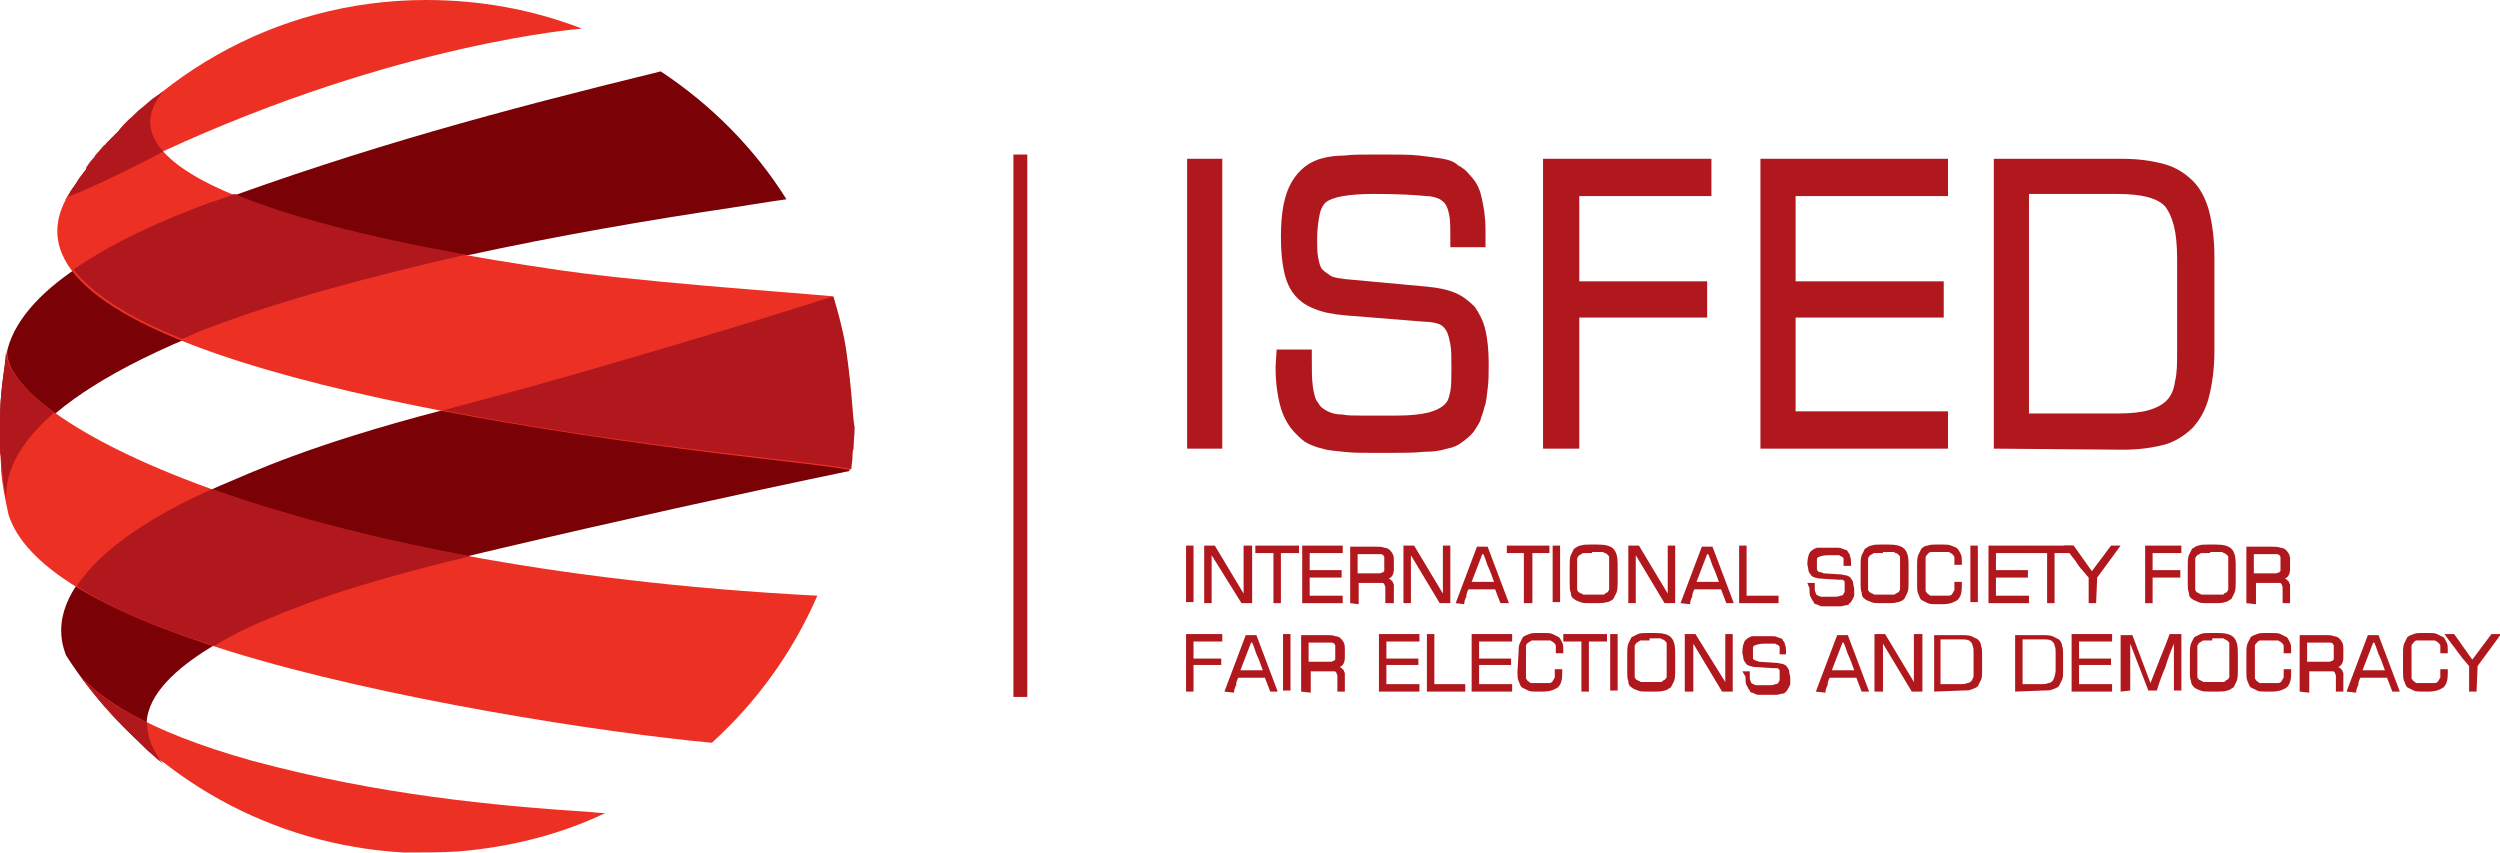 <svg xmlns="http://www.w3.org/2000/svg" viewBox="0 0 234.6 80"><style type="text/css">.color1{fill:#b0181e;}.color2{fill:#7a0206;}.color3{fill:#ed3024;}</style><g><path class="color1" d="M126.7,56.6v-5.3h2.4c0.3,0,0.6,0,0.8,0.1c0.2,0,0.4,0.1,0.5,0.2c0.1,0.1,0.2,0.2,0.3,0.4 c0.1,0.2,0.1,0.4,0.1,0.6v0.8c0,0.5-0.2,0.8-0.5,0.9c0.1,0,0.2,0.1,0.2,0.1c0.1,0.1,0.1,0.1,0.2,0.2c0,0.1,0.1,0.2,0.1,0.3 c0,0.1,0,0.2,0,0.4v1.3H130v-1.1c0-0.2,0-0.3,0-0.4c0-0.1-0.1-0.2-0.1-0.3c-0.1-0.1-0.1-0.1-0.2-0.1c-0.1,0-0.2,0-0.4,0h-1.8v2 M127.4,51.9v1.9h1.6c0.2,0,0.4,0,0.5,0c0.1,0,0.2-0.1,0.3-0.1c0.1-0.1,0.1-0.1,0.1-0.2c0-0.1,0-0.2,0-0.3v-0.6c0-0.1,0-0.2,0-0.3 c0-0.1-0.1-0.2-0.1-0.2c-0.1-0.1-0.2-0.1-0.3-0.1c-0.1,0-0.3,0-0.5,0H127.4z"></path><path class="color1" width="0.7" height="5.3" d="M111.3 51.2 L112 51.2 L112 56.5 L111.3 56.5 Z"></path><path class="color1" d="M122.2,56.6L122.2,51.2L126,51.2L126,51.9L122.9,51.9L122.9,53.5L125.9,53.5L125.9,54.2L122.9,54.2L 122.9,55.9L126,55.9L126,56.6"></path><path class="color1" d="M113,56.6L113,51.2L114,51.2L116.7,55.7L116.7,51.2L117.5,51.2L117.5,56.6L116.5,56.6L113.7,52.1L 113.7,56.6"></path><path class="color1" d="M117.8,51.9L117.8,51.2L121.9,51.2L121.9,51.9L120.2,51.9L120.2,56.6L119.5,56.6L119.5,51.9"></path><path class="color1" d="M131.7,56.6L131.7,51.2L132.7,51.2L135.4,55.7L135.4,51.2L136.1,51.2L136.1,56.6L135.1,56.6L 132.4,52.1L132.4,56.6"></path><path class="color1" d="M136.6,56.6l2-5.3h1l2,5.3h-0.8l-0.5-1.3h-2.5c-0.1,0.2-0.2,0.4-0.2,0.7c-0.1,0.2-0.2,0.4-0.2,0.7 M138.1,54.6 h2.1c-0.2-0.5-0.3-0.9-0.5-1.3c-0.2-0.4-0.3-0.9-0.5-1.3h-0.1L138.1,54.6z"></path><path class="color1" d="M141.4,51.9L141.4,51.2L145.4,51.2L145.4,51.9L143.8,51.9L143.8,56.6L143,56.6L143,51.9"></path><path class="color1" width="0.7" height="5.3" d="M145.7 51.2 L146.4 51.2 L146.4 56.5 L145.7 56.5 Z"></path><path class="color1" d="M147.3,53c0-0.3,0-0.6,0.1-0.9c0.1-0.2,0.2-0.4,0.3-0.6c0.2-0.1,0.4-0.3,0.6-0.3c0.3-0.1,0.6-0.1,0.9-0.1h0.7 c0.7,0,1.2,0.1,1.5,0.4v0c0.3,0.3,0.4,0.8,0.4,1.4v1.8c0,0.3,0,0.6-0.1,0.9c-0.1,0.2-0.2,0.4-0.3,0.6c-0.1,0.1-0.4,0.3-0.6,0.3 c-0.3,0.1-0.6,0.1-0.9,0.1h-0.7c-0.4,0-0.7,0-0.9-0.1c-0.3-0.1-0.5-0.2-0.6-0.3c-0.2-0.1-0.3-0.3-0.3-0.6c-0.1-0.2-0.1-0.5-0.1-0.9 M149.4,51.9c-0.2,0-0.3,0-0.5,0c-0.1,0-0.2,0-0.3,0c-0.1,0-0.1,0-0.2,0.1c-0.1,0-0.1,0.1-0.2,0.1c0,0-0.1,0.1-0.1,0.1 c0,0.1-0.1,0.1-0.1,0.2c0,0.1,0,0.2,0,0.3c0,0.1,0,0.3,0,0.4v1.5c0,0.2,0,0.3,0,0.4c0,0.1,0,0.2,0,0.3c0,0.1,0,0.1,0.1,0.2 c0,0.1,0.1,0.1,0.1,0.1c0.1,0,0.1,0.1,0.2,0.1c0.1,0,0.1,0.1,0.2,0.1c0.1,0,0.2,0,0.3,0c0.1,0,0.3,0,0.4,0h0.3c0.2,0,0.3,0,0.5,0 c0.1,0,0.2,0,0.3,0c0.1,0,0.2,0,0.2-0.1c0.1,0,0.1-0.1,0.2-0.1c0.1,0,0.1-0.1,0.1-0.1c0,0,0.1-0.1,0.1-0.2c0-0.1,0-0.2,0-0.3 c0-0.1,0-0.3,0-0.4v-1.5c0-0.2,0-0.3,0-0.5c0-0.1,0-0.2,0-0.3c0-0.1,0-0.1-0.1-0.2c0,0-0.1-0.1-0.1-0.1c0,0-0.1-0.1-0.2-0.1 c-0.1,0-0.1-0.1-0.2-0.1c-0.1,0-0.2,0-0.3,0c-0.1,0-0.3,0-0.5,0H149.4z"></path><path class="color1" d="M152.8,56.6L152.8,51.2L153.8,51.2L156.5,55.7L156.5,51.2L157.2,51.2L157.2,56.6L156.2,56.6L 153.5,52.1L153.5,56.6"></path><path class="color1" d="M157.7,56.6l2-5.3h1l2,5.3H162l-0.5-1.3h-2.5c-0.1,0.2-0.2,0.4-0.2,0.7c-0.1,0.2-0.2,0.4-0.2,0.7 M159.2,54.6 h2.1c-0.2-0.5-0.3-0.9-0.5-1.3c-0.2-0.4-0.3-0.9-0.5-1.3h-0.1L159.2,54.6z"></path><path class="color1" d="M163.2,56.6L163.2,51.2L163.9,51.2L163.9,55.9L166.9,55.9L166.9,56.6"></path><path class="color1" d="M169.6,54.7h0.7v0.2c0,0.2,0,0.4,0,0.5c0,0.1,0.1,0.2,0.1,0.3c0,0.1,0.1,0.1,0.2,0.2c0.1,0,0.2,0.1,0.3,0.1 c0.1,0,0.2,0,0.4,0c0.2,0,0.4,0,0.7,0c0.3,0,0.5,0,0.7-0.1c0.2,0,0.3-0.1,0.3-0.2c0,0,0.1-0.1,0.1-0.2c0-0.1,0-0.2,0-0.4 c0-0.2,0-0.3,0-0.4c0-0.1,0-0.2-0.1-0.2c0-0.1-0.1-0.1-0.2-0.1c-0.1,0-0.2,0-0.3,0l-1.6-0.1c-0.3,0-0.5-0.1-0.6-0.1 c-0.2-0.1-0.3-0.1-0.4-0.3c-0.1-0.1-0.2-0.3-0.2-0.4c0-0.2-0.1-0.4-0.1-0.6c0-0.4,0.1-0.8,0.2-1c0.1-0.2,0.4-0.4,0.7-0.5 c0.1,0,0.2,0,0.4,0c0.2,0,0.4,0,0.6,0h0.2c0.3,0,0.5,0,0.7,0c0.2,0,0.3,0,0.5,0.1c0.1,0,0.2,0.1,0.3,0.1c0.1,0,0.2,0.1,0.2,0.2 c0.1,0.1,0.2,0.2,0.2,0.4c0.1,0.2,0.1,0.4,0.1,0.6v0.2c0,0.1,0,0.1,0,0.1H173v-0.2c0-0.2,0-0.3,0-0.4c0-0.1,0-0.2-0.1-0.2 c0,0-0.1-0.1-0.1-0.1c-0.1,0-0.1,0-0.2-0.1c-0.2,0-0.5,0-1,0c-0.5,0-0.8,0.1-1,0.2c-0.1,0.1-0.1,0.1-0.1,0.3c0,0.1,0,0.3,0,0.4 c0,0.1,0,0.3,0,0.4c0,0.1,0.1,0.2,0.1,0.2v0c0,0,0.1,0.1,0.2,0.1c0.1,0,0.2,0,0.3,0.1l1.6,0.1c0.2,0,0.4,0.1,0.6,0.1 c0.2,0.1,0.3,0.1,0.4,0.3c0.1,0.1,0.2,0.3,0.2,0.4c0,0.2,0.1,0.4,0.1,0.6c0,0.2,0,0.3,0,0.5c0,0.1,0,0.2-0.1,0.3 c0,0.1-0.1,0.2-0.1,0.2c0,0.1-0.1,0.1-0.1,0.2c-0.1,0.1-0.2,0.1-0.2,0.2c-0.1,0.1-0.2,0.1-0.3,0.1c-0.1,0-0.3,0.1-0.5,0.1 c-0.2,0-0.4,0-0.7,0h-0.3c-0.2,0-0.5,0-0.6,0c-0.2,0-0.3,0-0.4-0.1c-0.1,0-0.2-0.1-0.3-0.1c-0.1,0-0.2-0.1-0.2-0.2h0 c-0.1-0.1-0.2-0.3-0.3-0.5c-0.1-0.2-0.1-0.4-0.1-0.8"></path><path class="color1" d="M174.6,53c0-0.3,0-0.6,0.1-0.9c0.1-0.2,0.2-0.4,0.3-0.6c0.2-0.1,0.4-0.3,0.6-0.3c0.2-0.1,0.6-0.1,0.9-0.1h0.7 c0.7,0,1.2,0.1,1.5,0.4v0c0.3,0.3,0.4,0.8,0.4,1.4v1.8c0,0.3,0,0.6-0.1,0.9c-0.1,0.2-0.2,0.4-0.3,0.6c-0.1,0.1-0.4,0.3-0.6,0.3 c-0.3,0.1-0.6,0.1-0.9,0.1h-0.7c-0.4,0-0.7,0-0.9-0.1c-0.3-0.1-0.5-0.2-0.6-0.3c-0.2-0.1-0.3-0.3-0.3-0.6c-0.1-0.2-0.1-0.5-0.1-0.9 M176.7,51.9c-0.2,0-0.3,0-0.5,0c-0.1,0-0.2,0-0.3,0c-0.1,0-0.1,0-0.2,0.1c-0.1,0-0.1,0.1-0.2,0.1c0,0-0.1,0.1-0.1,0.1 c0,0.1-0.1,0.1-0.1,0.2c0,0.1,0,0.2,0,0.3c0,0.1,0,0.3,0,0.4v1.5c0,0.2,0,0.3,0,0.4c0,0.1,0,0.2,0,0.3c0,0.1,0,0.1,0.1,0.2 c0,0.1,0.1,0.1,0.1,0.1c0.1,0,0.1,0.1,0.2,0.1c0.1,0,0.1,0.1,0.2,0.1c0.1,0,0.2,0,0.3,0c0.1,0,0.3,0,0.4,0h0.3c0.2,0,0.3,0,0.5,0 c0.1,0,0.2,0,0.3,0c0.1,0,0.1,0,0.2-0.1c0.1,0,0.1-0.1,0.2-0.1c0.1,0,0.1-0.1,0.1-0.1c0,0,0.1-0.1,0.1-0.2c0-0.1,0-0.2,0-0.3 c0-0.1,0-0.3,0-0.4v-1.5c0-0.2,0-0.3,0-0.5c0-0.1,0-0.2,0-0.3c0-0.1,0-0.1-0.1-0.2c0,0-0.1-0.1-0.1-0.1c0,0-0.1-0.1-0.2-0.1 c-0.1,0-0.1-0.1-0.2-0.1c-0.1,0-0.2,0-0.3,0c-0.1,0-0.3,0-0.5,0H176.7z"></path><path class="color1" d="M179.9,53c0-0.3,0-0.6,0.1-0.9c0.1-0.2,0.2-0.4,0.3-0.6c0.1-0.1,0.3-0.3,0.6-0.3c0.2-0.1,0.5-0.1,0.8-0.1h0.6 c0.3,0,0.6,0,0.8,0.1c0.2,0.1,0.4,0.1,0.6,0.3c0.1,0.1,0.2,0.3,0.3,0.5c0.1,0.2,0.1,0.4,0.1,0.7V53h-0.7v-0.2c0-0.2,0-0.3,0-0.5 c0-0.1-0.1-0.2-0.2-0.3c-0.1-0.1-0.2-0.1-0.3-0.2c-0.1,0-0.3,0-0.6,0h-0.4c-0.2,0-0.3,0-0.4,0c-0.1,0-0.2,0-0.3,0 c-0.1,0-0.1,0-0.2,0.1c-0.1,0-0.1,0.1-0.1,0.1c0,0-0.1,0.1-0.1,0.1c0,0-0.1,0.1-0.1,0.2c0,0.1,0,0.2,0,0.3c0,0.1,0,0.3,0,0.5v1.5 c0,0.2,0,0.3,0,0.5c0,0.1,0,0.2,0,0.3c0,0.1,0,0.1,0.1,0.2c0,0.1,0.1,0.1,0.1,0.1c0,0,0.1,0.1,0.1,0.1c0,0,0.1,0.1,0.2,0.1 c0.1,0,0.2,0,0.3,0c0.1,0,0.2,0,0.4,0h0.4c0.2,0,0.4,0,0.6,0c0.1,0,0.3-0.1,0.3-0.2c0.1-0.1,0.1-0.2,0.2-0.3c0-0.1,0-0.3,0-0.5 c0-0.1,0-0.1,0-0.2c0-0.1,0-0.1,0-0.1h0.7V55c0,0.6-0.1,1-0.4,1.3h0c-0.3,0.2-0.7,0.4-1.4,0.4h-0.6c-0.3,0-0.6,0-0.8-0.1 c-0.2-0.1-0.4-0.2-0.6-0.3c-0.1-0.1-0.2-0.3-0.3-0.6c-0.1-0.2-0.1-0.5-0.1-0.9"></path><path class="color1" width="0.7" height="5.3" d="M184.9 51.2 L185.6 51.2 L185.6 56.5 L184.9 56.5 Z"></path><path class="color1" d="M186.6,56.6L186.6,51.2L190.4,51.2L190.4,51.9L187.3,51.9L187.3,53.5L190.3,53.5L190.3,54.2L 187.3,54.2L187.3,55.9L190.4,55.9L190.4,56.6"></path><path class="color1" d="M190.4,51.9L190.4,51.2L194.5,51.2L194.5,51.9L192.8,51.9L192.8,56.6L192.1,56.6L192.1,51.9"></path><path class="color1" d="M196.7,56.6H196v-2.4c-0.2-0.2-0.4-0.5-0.6-0.7c-0.2-0.2-0.4-0.5-0.6-0.8c-0.2-0.3-0.4-0.5-0.6-0.8 c-0.2-0.2-0.4-0.5-0.5-0.7h0.9l1.7,2.4c0.3-0.4,0.6-0.8,0.9-1.2c0.3-0.4,0.6-0.8,0.9-1.2h0.9l-2.2,3"></path><path class="color1" d="M201.3,56.6L201.3,51.2L204.7,51.2L204.7,51.9L202,51.9L202,53.5L204.6,53.5L204.6,54.2L202,54.2L 202,56.6"></path><path class="color1" d="M205.3,53c0-0.3,0-0.6,0.1-0.9c0.1-0.2,0.2-0.4,0.3-0.6c0.2-0.1,0.4-0.3,0.6-0.3c0.2-0.1,0.6-0.1,0.9-0.1h0.7 c0.7,0,1.2,0.1,1.5,0.4v0c0.3,0.3,0.4,0.8,0.4,1.4v1.8c0,0.3,0,0.6-0.1,0.9c-0.1,0.2-0.2,0.4-0.3,0.6c-0.2,0.1-0.4,0.3-0.6,0.3 c-0.2,0.1-0.6,0.1-0.9,0.1h-0.7c-0.4,0-0.7,0-0.9-0.1c-0.2-0.1-0.5-0.2-0.6-0.3c-0.2-0.1-0.3-0.3-0.3-0.6c-0.1-0.2-0.1-0.5-0.1-0.9 M207.4,51.9c-0.2,0-0.3,0-0.5,0c-0.1,0-0.2,0-0.3,0c-0.1,0-0.1,0-0.2,0.1c-0.1,0-0.1,0.1-0.2,0.1c0,0-0.1,0.1-0.1,0.1 c0,0.1-0.1,0.1-0.1,0.2c0,0.1,0,0.2,0,0.3c0,0.1,0,0.3,0,0.4v1.5c0,0.2,0,0.3,0,0.4c0,0.1,0,0.2,0,0.3c0,0.1,0,0.1,0.1,0.2 c0,0.1,0.1,0.1,0.1,0.1c0.1,0,0.1,0.1,0.2,0.1c0.1,0,0.1,0.1,0.2,0.1c0.1,0,0.2,0,0.3,0c0.1,0,0.3,0,0.5,0h0.3c0.2,0,0.3,0,0.5,0 c0.1,0,0.2,0,0.3,0c0.1,0,0.2,0,0.2-0.1c0.1,0,0.1-0.1,0.2-0.1c0.1,0,0.1-0.1,0.1-0.1c0,0,0.1-0.1,0.1-0.2c0-0.1,0-0.2,0-0.3 c0-0.1,0-0.3,0-0.4v-1.5c0-0.2,0-0.3,0-0.5c0-0.1,0-0.2,0-0.3c0-0.1,0-0.1-0.1-0.2c0,0-0.1-0.1-0.1-0.1c-0.1,0-0.1-0.1-0.2-0.1 c-0.1,0-0.1-0.1-0.2-0.1c-0.1,0-0.2,0-0.3,0c-0.1,0-0.3,0-0.5,0H207.4z"></path><path class="color1" d="M210.8,56.6v-5.3h2.4c0.3,0,0.6,0,0.8,0.1c0.2,0,0.4,0.1,0.5,0.2c0.1,0.1,0.2,0.2,0.3,0.4 c0.1,0.2,0.1,0.4,0.1,0.6v0.8c0,0.5-0.2,0.8-0.5,0.9c0.1,0,0.2,0.1,0.2,0.1c0.1,0.1,0.1,0.1,0.2,0.2c0,0.1,0.1,0.2,0.1,0.3 c0,0.1,0,0.2,0,0.4v1.3h-0.7v-1.1c0-0.2,0-0.3,0-0.4c0-0.1-0.1-0.2-0.1-0.3c-0.1-0.1-0.1-0.1-0.2-0.1c-0.1,0-0.2,0-0.4,0h-1.8v2 M211.5,51.9v1.9h1.6c0.2,0,0.4,0,0.5,0c0.1,0,0.2-0.1,0.3-0.1c0.1-0.1,0.1-0.1,0.1-0.2c0-0.1,0-0.2,0-0.3v-0.6c0-0.1,0-0.2,0-0.3 c0-0.1-0.1-0.2-0.1-0.2c-0.1-0.1-0.2-0.1-0.3-0.1c-0.1,0-0.3,0-0.5,0H211.5z"></path><path class="color1" d="M111.3,64.9L111.3,59.5L114.7,59.5L114.7,60.2L112,60.2L112,61.8L114.6,61.8L114.6,62.4L112,62.4L 112,64.9"></path><path class="color1" d="M114.9,64.9l2-5.3h1l2,5.3h-0.7l-0.5-1.3h-2.5c-0.1,0.2-0.2,0.4-0.2,0.7c-0.1,0.2-0.2,0.4-0.2,0.7 M116.4,62.9 h2.1c-0.2-0.5-0.3-0.9-0.5-1.3c-0.2-0.4-0.3-0.9-0.5-1.3h-0.1L116.4,62.9z"></path><path class="color1" width="0.7" height="5.3" d="M120.4 59.5 L121.1 59.5 L121.1 64.8 L120.4 64.8 Z"></path><path class="color1" d="M122.1,64.9v-5.3h2.4c0.3,0,0.6,0,0.8,0.1c0.2,0,0.4,0.1,0.5,0.2c0.1,0.1,0.2,0.2,0.3,0.4 c0.1,0.2,0.1,0.4,0.1,0.6v0.8c0,0.5-0.2,0.8-0.5,0.9c0.1,0,0.2,0.1,0.2,0.1c0.1,0.1,0.1,0.1,0.2,0.2c0,0.1,0.1,0.2,0.1,0.3 c0,0.1,0,0.2,0,0.4v1.3h-0.7v-1.1c0-0.2,0-0.3,0-0.4c0-0.1-0.1-0.2-0.1-0.3c-0.1-0.1-0.1-0.1-0.2-0.1c-0.1,0-0.2,0-0.4,0h-1.8v2 M122.8,60.2v1.9h1.6c0.2,0,0.4,0,0.5,0c0.1,0,0.2-0.1,0.3-0.1c0.1-0.1,0.1-0.1,0.1-0.2c0-0.1,0-0.2,0-0.3v-0.6c0-0.1,0-0.2,0-0.3 c0-0.1-0.1-0.2-0.1-0.2c-0.1-0.1-0.2-0.1-0.3-0.1c-0.1,0-0.3,0-0.5,0H122.8z"></path><path class="color1" d="M129.4,64.9L129.4,59.5L133.2,59.5L133.2,60.2L130.1,60.2L130.1,61.8L133.1,61.8L133.1,62.4L 130.1,62.4L130.1,64.2L133.2,64.2L133.2,64.9"></path><path class="color1" d="M133.9,64.9L133.9,59.5L134.6,59.5L134.6,64.2L137.5,64.2L137.5,64.9"></path><path class="color1" d="M138.1,64.9L138.1,59.5L141.9,59.5L141.9,60.2L138.8,60.2L138.8,61.8L141.8,61.8L141.8,62.4L 138.8,62.4L138.8,64.2L141.9,64.2L141.9,64.9"></path><path class="color1" d="M142.5,61.3c0-0.3,0-0.6,0.1-0.9c0.1-0.2,0.2-0.4,0.3-0.6c0.1-0.1,0.3-0.2,0.6-0.3c0.2-0.1,0.5-0.1,0.8-0.1 h0.6c0.3,0,0.6,0,0.8,0.1c0.2,0.1,0.4,0.2,0.6,0.3c0.1,0.1,0.2,0.3,0.3,0.5c0.1,0.2,0.1,0.4,0.1,0.7v0.3h-0.7v-0.2 c0-0.2,0-0.3,0-0.5c0-0.1-0.1-0.2-0.2-0.3c-0.1-0.1-0.2-0.1-0.3-0.2c-0.1,0-0.3,0-0.6,0h-0.4c-0.2,0-0.3,0-0.4,0 c-0.1,0-0.2,0-0.3,0c-0.1,0-0.1,0-0.2,0.1c-0.1,0-0.1,0.1-0.2,0.1c0,0-0.1,0.1-0.1,0.1c0,0-0.1,0.1-0.1,0.2c0,0.1,0,0.2,0,0.3 c0,0.1,0,0.3,0,0.5v1.5c0,0.2,0,0.3,0,0.4c0,0.1,0,0.2,0,0.3c0,0.1,0,0.1,0.1,0.2c0,0.1,0.1,0.1,0.1,0.1c0,0,0.1,0.1,0.1,0.1 c0,0,0.1,0.1,0.2,0.1c0.1,0,0.2,0,0.3,0c0.1,0,0.2,0,0.4,0h0.4c0.2,0,0.4,0,0.6,0c0.1,0,0.3-0.1,0.3-0.2c0.1-0.1,0.1-0.2,0.2-0.3 c0-0.1,0-0.3,0-0.5c0-0.1,0-0.1,0-0.2c0-0.1,0-0.1,0-0.1h0.7v0.4c0,0.6-0.1,1-0.4,1.3h0c-0.3,0.2-0.7,0.4-1.4,0.4h-0.6 c-0.3,0-0.6,0-0.8-0.1c-0.2-0.1-0.4-0.2-0.6-0.3c-0.1-0.1-0.2-0.3-0.3-0.6c-0.1-0.2-0.1-0.5-0.1-0.9"></path><path class="color1" d="M146.7,60.2L146.7,59.5L150.8,59.5L150.8,60.2L149.1,60.2L149.1,64.9L148.4,64.9L148.4,60.2"></path><path class="color1" width="0.7" height="5.3" d="M151.1 59.5 L151.8 59.5 L151.8 64.8 L151.1 64.8 Z"></path><path class="color1" d="M152.7,61.3c0-0.3,0-0.6,0.1-0.9c0.1-0.2,0.2-0.4,0.3-0.6c0.2-0.1,0.4-0.2,0.6-0.3c0.2-0.1,0.6-0.1,0.9-0.1 h0.7c0.7,0,1.2,0.1,1.5,0.4v0c0.3,0.3,0.4,0.8,0.4,1.4v1.8c0,0.3,0,0.6-0.1,0.9c-0.1,0.2-0.2,0.4-0.3,0.6c-0.2,0.1-0.4,0.3-0.6,0.3 c-0.3,0.1-0.6,0.1-0.9,0.1h-0.7c-0.4,0-0.7,0-0.9-0.1c-0.3-0.1-0.5-0.2-0.6-0.3c-0.2-0.1-0.3-0.3-0.3-0.6c-0.1-0.2-0.1-0.5-0.1-0.9 M154.8,60.1c-0.2,0-0.3,0-0.5,0c-0.1,0-0.2,0-0.3,0c-0.1,0-0.1,0-0.2,0.1c-0.1,0-0.1,0.1-0.2,0.1c0,0-0.1,0.1-0.1,0.1 c0,0.1-0.1,0.1-0.1,0.2c0,0.1,0,0.2,0,0.3c0,0.1,0,0.3,0,0.4v1.5c0,0.2,0,0.3,0,0.4c0,0.1,0,0.2,0,0.3c0,0.1,0,0.1,0.1,0.2 c0,0.1,0.1,0.1,0.1,0.1c0.1,0,0.1,0.1,0.2,0.1c0.1,0,0.1,0.1,0.2,0.1c0.1,0,0.2,0,0.3,0c0.1,0,0.3,0,0.4,0h0.3c0.2,0,0.3,0,0.5,0 c0.1,0,0.2,0,0.3,0c0.1,0,0.2,0,0.2-0.1c0.1,0,0.1-0.1,0.2-0.1c0,0,0.1-0.1,0.1-0.1c0,0,0.1-0.1,0.1-0.2c0-0.1,0-0.2,0-0.3 c0-0.1,0-0.3,0-0.5v-1.5c0-0.2,0-0.3,0-0.5c0-0.1,0-0.2,0-0.3c0-0.1,0-0.1-0.1-0.2c0,0-0.1-0.1-0.1-0.1c0,0-0.1-0.1-0.2-0.1 c-0.1,0-0.1-0.1-0.2-0.1c-0.1,0-0.2,0-0.3,0c-0.1,0-0.3,0-0.5,0H154.8z"></path><path class="color1" d="M158.1,64.9L158.1,59.5L159.1,59.5L161.9,64L161.9,59.5L162.6,59.5L162.6,64.9L161.6,64.9L158.9,60.4L 158.9,64.9"></path><path class="color1" d="M163.5,63h0.7v0.2c0,0.2,0,0.4,0,0.5c0,0.1,0.1,0.2,0.1,0.3c0,0.1,0.1,0.1,0.2,0.2c0.1,0,0.2,0.1,0.3,0.1 c0.1,0,0.2,0,0.4,0c0.2,0,0.4,0,0.7,0c0.3,0,0.5,0,0.7-0.1c0.2,0,0.3-0.1,0.3-0.2c0,0,0.1-0.1,0.1-0.2c0-0.1,0-0.2,0-0.4 c0-0.2,0-0.3,0-0.4c0-0.1,0-0.2-0.1-0.2c0-0.1-0.1-0.1-0.2-0.1c-0.1,0-0.1,0-0.3,0l-1.6-0.1c-0.3,0-0.5-0.1-0.6-0.1 c-0.2-0.1-0.3-0.1-0.4-0.3c-0.1-0.1-0.2-0.3-0.2-0.4c0-0.2-0.1-0.4-0.1-0.6c0-0.4,0.1-0.8,0.2-1c0.1-0.2,0.4-0.4,0.7-0.5 c0.1,0,0.2,0,0.4,0c0.2,0,0.4,0,0.6,0h0.2c0.3,0,0.5,0,0.7,0c0.2,0,0.3,0,0.5,0.1c0.1,0,0.2,0.1,0.3,0.1c0.1,0,0.2,0.1,0.2,0.2 c0.1,0.1,0.2,0.2,0.2,0.4c0.1,0.2,0.1,0.4,0.1,0.6c0,0.1,0,0.1,0,0.2c0,0.1,0,0.1,0,0.1H167v-0.2c0-0.2,0-0.3,0-0.4 c0-0.1,0-0.2-0.1-0.2c0-0.1-0.1-0.1-0.1-0.1c-0.1,0-0.1,0-0.2-0.1c-0.2,0-0.5,0-1,0c-0.5,0-0.8,0.1-1,0.2c-0.1,0.1-0.1,0.1-0.1,0.3 c0,0.1,0,0.3,0,0.4c0,0.1,0,0.3,0,0.4c0,0.1,0,0.2,0.1,0.2v0c0,0,0.1,0.1,0.2,0.1c0.1,0,0.2,0.1,0.3,0.1l1.6,0.1 c0.2,0,0.4,0.1,0.6,0.1c0.2,0.1,0.3,0.1,0.4,0.3c0.1,0.1,0.2,0.3,0.2,0.4c0,0.2,0.1,0.4,0.1,0.6c0,0.2,0,0.3,0,0.5 c0,0.1,0,0.2-0.1,0.3c0,0.1-0.1,0.2-0.1,0.2c0,0.1-0.1,0.1-0.1,0.2c-0.1,0.1-0.1,0.1-0.2,0.2c-0.1,0.1-0.2,0.1-0.3,0.1 c-0.1,0-0.3,0.1-0.5,0.1c-0.2,0-0.4,0-0.7,0h-0.3c-0.2,0-0.5,0-0.6,0c-0.2,0-0.3,0-0.4-0.1c-0.1,0-0.2-0.1-0.3-0.1 c-0.1,0-0.2-0.1-0.2-0.2c-0.1-0.1-0.2-0.3-0.3-0.5c-0.1-0.2-0.1-0.4-0.1-0.8"></path><path class="color1" d="M170.4,64.9l2-5.3h1l2,5.3h-0.7l-0.5-1.3h-2.5c-0.1,0.2-0.2,0.4-0.2,0.7c-0.1,0.2-0.2,0.4-0.2,0.7 M171.9,62.9 h2.1c-0.2-0.5-0.3-0.9-0.5-1.3c-0.2-0.4-0.3-0.9-0.5-1.3h-0.1L171.9,62.9z"></path><path class="color1" d="M175.9,64.9L175.9,59.5L176.9,59.5L179.6,64L179.6,59.5L180.4,59.5L180.4,64.9L179.4,64.9L176.7,60.4L 176.7,64.9"></path><path class="color1" d="M181.5,64.9v-5.3h2.6c0.3,0,0.6,0,0.9,0.1c0.2,0.1,0.4,0.2,0.6,0.3c0.1,0.1,0.3,0.3,0.3,0.6 c0.1,0.2,0.1,0.5,0.1,0.8V63c0,0.3,0,0.6-0.1,0.8c-0.1,0.2-0.2,0.4-0.3,0.6c-0.1,0.1-0.3,0.2-0.6,0.3c-0.2,0.1-0.5,0.1-0.9,0.1 M182.2,64.2h1.8c0.2,0,0.4,0,0.6-0.1c0.2,0,0.3-0.1,0.4-0.2c0.1-0.1,0.1-0.2,0.2-0.4c0-0.1,0-0.3,0-0.6v-1.7c0-0.2,0-0.5-0.1-0.6 c0-0.2-0.1-0.3-0.2-0.4c-0.2-0.2-0.5-0.2-1-0.2h-1.8V64.2z"></path><path class="color1" d="M189.1,64.9v-5.3h2.6c0.3,0,0.6,0,0.9,0.1c0.2,0.1,0.4,0.2,0.6,0.3c0.1,0.1,0.3,0.3,0.3,0.6 c0.1,0.2,0.1,0.5,0.1,0.8V63c0,0.3,0,0.6-0.1,0.8c-0.1,0.2-0.2,0.4-0.3,0.6c-0.1,0.1-0.3,0.2-0.6,0.3c-0.2,0.1-0.5,0.1-0.9,0.1 M189.8,64.2h1.8c0.2,0,0.4,0,0.6-0.1c0.2,0,0.3-0.1,0.4-0.2c0.1-0.1,0.1-0.2,0.2-0.4c0-0.1,0.1-0.3,0.1-0.6v-1.7 c0-0.2,0-0.5-0.1-0.6c0-0.2-0.1-0.3-0.2-0.4c-0.2-0.2-0.5-0.2-1-0.2h-1.8V64.2z"></path><path class="color1" d="M194.4,64.9L194.4,59.5L198.2,59.5L198.2,60.2L195.1,60.2L195.1,61.8L198.1,61.8L198.1,62.4L 195.1,62.4L195.1,64.2L198.2,64.2L198.2,64.9"></path><path class="color1" d="M199,64.9v-5.3h1.1l1.7,4.5c0.3-0.8,0.6-1.5,0.9-2.3c0.3-0.7,0.6-1.5,0.9-2.3h1.1v5.3h-0.7v-4.4 c-0.3,0.7-0.6,1.5-0.8,2.2c-0.3,0.7-0.6,1.5-0.8,2.2h-0.8l-1.7-4.4v4.4"></path><path class="color1" d="M205.5,61.3c0-0.3,0-0.6,0.1-0.9c0.1-0.2,0.2-0.4,0.3-0.6c0.2-0.1,0.4-0.2,0.6-0.3c0.2-0.1,0.6-0.1,0.9-0.1 h0.7c0.7,0,1.2,0.1,1.5,0.4v0c0.3,0.3,0.4,0.8,0.4,1.4v1.8c0,0.3,0,0.6-0.1,0.9c-0.1,0.2-0.2,0.4-0.3,0.6c-0.2,0.1-0.4,0.3-0.6,0.3 c-0.2,0.1-0.6,0.1-0.9,0.1h-0.7c-0.4,0-0.7,0-0.9-0.1c-0.3-0.1-0.5-0.2-0.6-0.3c-0.1-0.1-0.3-0.3-0.3-0.6c-0.1-0.2-0.1-0.5-0.1-0.9 M207.6,60.1c-0.2,0-0.3,0-0.5,0c-0.1,0-0.2,0-0.3,0c-0.1,0-0.1,0-0.2,0.1c-0.1,0-0.1,0.1-0.2,0.1c0,0-0.1,0.1-0.1,0.1 c0,0.1-0.1,0.1-0.1,0.2c0,0.1,0,0.2,0,0.3c0,0.1,0,0.3,0,0.4v1.5c0,0.2,0,0.3,0,0.4c0,0.1,0,0.2,0,0.3c0,0.1,0,0.1,0.1,0.2 c0,0.1,0.1,0.1,0.1,0.1c0.1,0,0.1,0.1,0.2,0.1c0.1,0,0.1,0.1,0.2,0.1c0.1,0,0.2,0,0.3,0c0.1,0,0.3,0,0.4,0h0.3c0.2,0,0.3,0,0.5,0 c0.1,0,0.2,0,0.3,0c0.1,0,0.2,0,0.2-0.1c0.1,0,0.1-0.1,0.2-0.1c0,0,0.1-0.1,0.1-0.1c0,0,0.1-0.1,0.1-0.2c0-0.1,0-0.2,0-0.3 c0-0.1,0-0.3,0-0.5v-1.5c0-0.2,0-0.3,0-0.5c0-0.1,0-0.2,0-0.3c0-0.1,0-0.1-0.1-0.2c0,0-0.1-0.1-0.1-0.1c-0.1,0-0.1-0.1-0.2-0.1 c-0.1,0-0.1-0.1-0.2-0.1c-0.1,0-0.2,0-0.3,0c-0.1,0-0.3,0-0.5,0H207.6z"></path><path class="color1" d="M210.8,61.3c0-0.3,0-0.6,0.1-0.9c0.1-0.2,0.2-0.4,0.3-0.6c0.1-0.1,0.3-0.2,0.6-0.3c0.2-0.1,0.5-0.1,0.8-0.1 h0.6c0.3,0,0.6,0,0.8,0.1c0.2,0.1,0.4,0.2,0.6,0.3c0.1,0.1,0.2,0.3,0.3,0.5c0.1,0.2,0.1,0.4,0.1,0.7v0.3h-0.7v-0.2 c0-0.2,0-0.3,0-0.5c0-0.1-0.1-0.2-0.2-0.3c-0.1-0.1-0.2-0.1-0.3-0.2c-0.1,0-0.3,0-0.6,0h-0.4c-0.2,0-0.3,0-0.4,0 c-0.1,0-0.2,0-0.3,0c-0.1,0-0.1,0-0.2,0.1c-0.1,0-0.1,0.1-0.1,0.1c0,0-0.1,0.1-0.1,0.1c0,0-0.1,0.1-0.1,0.2c0,0.1,0,0.2,0,0.3 c0,0.1,0,0.3,0,0.5v1.5c0,0.2,0,0.3,0,0.4c0,0.1,0,0.2,0,0.3c0,0.1,0,0.1,0.1,0.2c0,0.1,0.1,0.1,0.1,0.1c0,0,0.1,0.1,0.1,0.1 c0,0,0.1,0.1,0.2,0.1c0.1,0,0.2,0,0.3,0c0.1,0,0.2,0,0.4,0h0.4c0.2,0,0.4,0,0.6,0c0.1,0,0.3-0.1,0.3-0.2c0.1-0.1,0.1-0.2,0.2-0.3 c0-0.1,0-0.3,0-0.5c0-0.1,0-0.1,0-0.2c0-0.1,0-0.1,0-0.1h0.7v0.4c0,0.6-0.1,1-0.4,1.3h0c-0.3,0.2-0.7,0.4-1.4,0.4h-0.6 c-0.3,0-0.6,0-0.8-0.1c-0.2-0.1-0.4-0.2-0.6-0.3c-0.1-0.1-0.2-0.3-0.3-0.6c-0.1-0.2-0.1-0.5-0.1-0.9"></path><path class="color1" d="M215.8,64.9v-5.3h2.4c0.3,0,0.6,0,0.8,0.1c0.2,0,0.4,0.1,0.5,0.2c0.1,0.1,0.2,0.2,0.3,0.4 c0.1,0.2,0.1,0.4,0.1,0.6v0.8c0,0.5-0.2,0.8-0.5,0.9c0.1,0,0.2,0.1,0.2,0.1c0.1,0.1,0.1,0.1,0.2,0.2c0,0.1,0.1,0.2,0.1,0.3 c0,0.1,0,0.2,0,0.4v1.3h-0.7v-1.1c0-0.2,0-0.3,0-0.4c0-0.1-0.1-0.2-0.1-0.3c-0.1-0.1-0.1-0.1-0.2-0.1c-0.1,0-0.2,0-0.4,0h-1.8v2 M216.5,60.2v1.9h1.6c0.2,0,0.4,0,0.5,0c0.1,0,0.2-0.1,0.3-0.1c0.1-0.1,0.1-0.1,0.1-0.2c0-0.1,0-0.2,0-0.3v-0.6c0-0.1,0-0.2,0-0.3 c0-0.1-0.1-0.2-0.1-0.2c-0.1-0.1-0.2-0.1-0.3-0.1c-0.1,0-0.3,0-0.5,0H216.5z"></path><path class="color1" d="M220.2,64.9l2-5.3h1l2,5.3h-0.7l-0.5-1.3h-2.5c-0.1,0.2-0.2,0.4-0.2,0.7c-0.1,0.2-0.2,0.4-0.2,0.7 M221.7,62.9 h2.1c-0.2-0.5-0.3-0.9-0.5-1.3c-0.2-0.4-0.3-0.9-0.5-1.3h-0.1L221.7,62.9z"></path><path class="color1" d="M225.5,61.3c0-0.3,0-0.6,0.1-0.9c0.1-0.2,0.2-0.4,0.3-0.6c0.1-0.1,0.3-0.2,0.6-0.3c0.2-0.1,0.5-0.1,0.8-0.1 h0.6c0.3,0,0.6,0,0.8,0.1c0.2,0.1,0.4,0.2,0.6,0.3c0.1,0.1,0.2,0.3,0.3,0.5c0.1,0.2,0.1,0.4,0.1,0.7v0.3H229v-0.2 c0-0.2,0-0.3,0-0.5c0-0.1-0.1-0.2-0.2-0.3c-0.1-0.1-0.2-0.1-0.3-0.2c-0.1,0-0.3,0-0.6,0h-0.4c-0.2,0-0.3,0-0.4,0 c-0.1,0-0.2,0-0.3,0c-0.1,0-0.1,0-0.2,0.1c-0.1,0-0.1,0.1-0.1,0.1c0,0-0.1,0.1-0.1,0.1c0,0-0.1,0.1-0.1,0.2c0,0.1,0,0.2,0,0.3 c0,0.1,0,0.3,0,0.5v1.5c0,0.2,0,0.3,0,0.4c0,0.1,0,0.2,0,0.3c0,0.1,0,0.1,0.1,0.2c0,0.1,0.1,0.1,0.1,0.1c0,0,0.1,0.1,0.1,0.1 c0,0,0.1,0.1,0.2,0.1c0.1,0,0.2,0,0.3,0c0.1,0,0.2,0,0.4,0h0.4c0.2,0,0.4,0,0.6,0c0.1,0,0.3-0.1,0.3-0.2c0.1-0.1,0.1-0.2,0.2-0.3 c0-0.1,0-0.3,0-0.5c0-0.1,0-0.1,0-0.2c0-0.1,0-0.1,0-0.1h0.7v0.4c0,0.6-0.1,1-0.4,1.3h0c-0.3,0.2-0.7,0.4-1.4,0.4h-0.6 c-0.3,0-0.6,0-0.8-0.1c-0.2-0.1-0.4-0.2-0.6-0.3c-0.1-0.1-0.2-0.3-0.3-0.6c-0.1-0.2-0.1-0.5-0.1-0.9"></path><path class="color1" d="M232.4,64.9h-0.7v-2.4c-0.2-0.2-0.4-0.5-0.6-0.7c-0.2-0.3-0.4-0.5-0.6-0.8c-0.2-0.3-0.4-0.5-0.6-0.8 c-0.2-0.3-0.4-0.5-0.5-0.7h0.9l1.7,2.4c0.3-0.4,0.6-0.8,0.9-1.2c0.3-0.4,0.6-0.8,0.9-1.2h0.9l-2.2,3"></path><path class="color1" width="3.3" height="27.2" d="M111.4 14.9 L114.7 14.9 L114.7 42.1 L111.4 42.1 Z"></path><path class="color1" d="M119.8,32.8h3.3v0.9c0,1.1,0,1.9,0.1,2.6c0.1,0.6,0.2,1.2,0.5,1.5c0.2,0.4,0.5,0.6,0.9,0.8 c0.4,0.2,0.8,0.3,1.4,0.3c0.4,0.1,1.1,0.1,1.9,0.1c0.8,0,1.9,0,3.1,0c1.3,0,2.3-0.1,3.1-0.3c0.7-0.2,1.3-0.5,1.6-0.9 c0.2-0.2,0.3-0.6,0.4-1.1c0.1-0.5,0.1-1.3,0.1-2.2c0-0.9,0-1.7-0.1-2.2c-0.1-0.5-0.2-1-0.4-1.3c-0.2-0.3-0.4-0.5-0.7-0.6 c-0.3-0.1-0.7-0.2-1.2-0.2l-7.5-0.6c-1.2-0.1-2.2-0.3-2.9-0.6c-0.8-0.3-1.4-0.7-1.9-1.3c-0.5-0.6-0.8-1.3-1-2.2 c-0.2-0.9-0.3-2-0.3-3.3c0-2.2,0.3-3.9,1-5.1c0.7-1.2,1.7-2,3.1-2.3c0.4-0.1,1.1-0.2,1.8-0.2c0.8-0.1,1.7-0.1,2.9-0.1h0.9 c1.3,0,2.4,0,3.3,0.1c0.9,0.1,1.6,0.2,2.2,0.3c0.6,0.1,1.1,0.3,1.4,0.6c0.4,0.2,0.8,0.5,1.1,0.9c0.5,0.5,0.9,1.1,1.1,2 c0.2,0.8,0.4,1.9,0.4,3.1c0,0.3,0,0.7,0,1c0,0.3,0,0.5,0,0.7h-3.3v-1c0-0.8,0-1.5-0.1-2c-0.1-0.5-0.2-0.8-0.4-1.1 c-0.2-0.2-0.4-0.4-0.7-0.5c-0.3-0.1-0.6-0.2-1.1-0.2c-0.9-0.1-2.5-0.2-4.9-0.2c-2.4,0-3.9,0.3-4.5,0.8c-0.3,0.3-0.5,0.7-0.6,1.3 c-0.1,0.6-0.2,1.3-0.2,2.1c0,0.7,0,1.3,0.1,1.8c0.1,0.5,0.2,0.9,0.4,1.1v0c0.2,0.2,0.5,0.4,0.8,0.6c0.4,0.2,0.8,0.2,1.4,0.3 l7.6,0.7c1.1,0.1,2,0.3,2.7,0.6c0.7,0.3,1.3,0.8,1.8,1.3c0.4,0.6,0.8,1.3,1,2.2c0.2,0.9,0.3,1.9,0.3,3.1c0,0.9,0,1.7-0.1,2.4 c-0.1,0.7-0.1,1.2-0.3,1.7c-0.1,0.5-0.3,0.9-0.4,1.3c-0.2,0.4-0.4,0.7-0.6,1c-0.3,0.4-0.7,0.7-1.1,1c-0.4,0.3-0.8,0.5-1.4,0.6 c-0.6,0.2-1.3,0.3-2.2,0.3c-0.9,0.1-2,0.1-3.4,0.1h-1.2c-1.2,0-2.1,0-2.9-0.1c-0.8-0.1-1.4-0.1-2-0.3c-0.5-0.1-1-0.3-1.4-0.5 c-0.4-0.2-0.7-0.5-1.1-0.9h0c-0.6-0.6-1.1-1.4-1.4-2.4c-0.3-1-0.5-2.3-0.5-3.9"></path><path class="color1" d="M144.8,42.1L144.8,14.9L160.6,14.9L160.6,18.4L148.2,18.4L148.2,26.4L160.2,26.4L160.2,29.8L 148.2,29.8L148.2,42.1"></path><path class="color1" d="M165.2,42.1L165.2,14.9L182.8,14.9L182.8,18.4L168.5,18.4L168.5,26.4L182.4,26.4L182.4,29.8L 168.5,29.8L168.5,38.6L182.8,38.6L182.8,42.1"></path><path class="color1" d="M187.1,42.1V14.9h12c1.6,0,2.9,0.2,4,0.5c1.1,0.3,2,0.9,2.7,1.6c0.7,0.7,1.2,1.7,1.5,2.8 c0.3,1.2,0.5,2.6,0.5,4.3v8.8c0,1.7-0.2,3.1-0.5,4.3c-0.3,1.2-0.8,2.1-1.5,2.9c-0.7,0.7-1.6,1.3-2.6,1.6c-1.1,0.3-2.4,0.5-4,0.5 M190.5,38.8h8.3c1.1,0,2.1-0.1,2.8-0.3c0.7-0.2,1.3-0.5,1.7-0.9c0.4-0.4,0.7-1,0.8-1.8c0.2-0.8,0.2-1.7,0.2-2.9v-8.6 c0-1.3-0.1-2.3-0.3-3.1c-0.2-0.8-0.5-1.4-0.8-1.8c-0.7-0.8-2.2-1.2-4.5-1.2h-8.3V38.8z"></path><path class="color1" width="1.3" height="50.9" d="M95.1 14.5 L96.4 14.5 L96.4 65.4 L95.1 65.4 Z"></path><path class="color2" d="M79.9,42.8c0,0.4-0.1,0.8-0.1,1.2c-1.1-0.2-3.4-0.5-9.5-1.2c-9.6-1.1-19.6-2.6-28.8-4.3c0,0,0,0,0,0 c-12.6,3.3-17.8,5.8-20.9,7.1c-8,3.4-17,9.3-14.4,15.9c2.5,3.9,5.6,7.3,9.2,10.1c-5.5-5.9,4.2-11.1,8.9-13.2 c4.3-1.9,9.3-3.8,22.5-6.9c10.6-2.5,22.3-5.1,32.9-7.3c0.1-1.3,0.2-2.7,0.2-4c0,0.7,0,1.3-0.1,2C80,42.4,79.9,42.6,79.9,42.8"></path><path class="color2" d="M0.7,32.8C0.1,36.4,0,37.3,0,40.7c0,0.4,0,0.7,0,1.1c0,0.3,0,0.6,0.1,1c0.1,1.5,0.3,3,0.5,4.4 C0.5,44.6,1.1,38.3,19.4,31c13.8-5.5,34.4-9.3,49.2-11.5c4.4-0.7,4.5-0.7,5.2-0.8c-3-4.8-7.1-8.9-11.8-12 c-15.1,3.7-27.7,7.1-42.4,12.5C11.9,22,2.3,26.6,0.7,32.8"></path><path class="color3" d="M15.3,14.2C37.4,4,54.5,2.7,54.5,2.7s0.1,0-0.1-0.1C49.9,0.9,45.1,0,40,0C25.7,0,13.2,7.5,6.1,18.8"></path><path class="color3" d="M43,79.9c4.9-0.4,9.6-1.6,13.8-3.6c-0.2,0-0.5,0-1.4-0.1c-9.1-0.6-19.8-1.6-31.7-4.8 c-10.4-2.9-14.3-6-16.1-7.9C14.5,73,25.4,79.3,37.9,80C39.8,80,41.5,80,43,79.9"></path><path class="color3" d="M0.7,32.8c-0.6,3.7-0.6,4.5-0.7,8.1c0,0.4,0,0.7,0,1.1c0,0,0,0.1,0,0.1c0,0.6,0.1,1.2,0.1,1.7 c0,0.1,0,0.2,0,0.3c0.1,1.4,0.4,2.8,0.7,4.2c1.5,4.7,8.4,9,20.7,12.8c14.5,4.5,35.4,7.7,45.3,8.6c4.2-3.8,7.6-8.5,9.9-13.8 C26.5,53.3,0,39.3,0.7,32.8"></path><path class="color3" d="M78.1,27.8C78.1,27.8,78.1,27.8,78.1,27.8c-4.3-0.4-19-1.4-26.6-2.6C23.8,21.1,9.8,15.3,15.3,8.6c0,0,0,0,0,0 C15,8.8,14.8,9,14.5,9.2c-3.1,2.5-5.7,5.5-7.9,8.8C-2,31.3,36.5,38.9,70.3,42.9c6.1,0.7,8.4,1,9.5,1.2c0,0,0,0,0-0.1 c0.1-0.6,0.1-1.3,0.1-1.9C80,36.3,79.6,32.8,78.1,27.8"></path><path class="color1" d="M0.1,37.2C0,38.2,0,39.3,0,40.9c0,0.1,0,0.2,0,0.3c0,0.2,0,0.4,0,0.6c0,0.3,0,0.6,0.1,1c0,0,0,0,0,0 c0,0.7,0.1,1.4,0.2,2.1c0,0.1,0,0.1,0,0.2c0.1,0.6,0.2,1.3,0.3,1.9c0,0,0,0.1,0,0.1c-0.1-1.6,0.1-4.6,4.5-8.4 c-3.2-2.3-4.7-4.4-4.5-6C0.4,34.8,0.2,36,0.1,37.2"></path><path class="color1" d="M20.1,60.6c1.5-0.9,3.1-1.7,4.3-2.2c4-1.7,8.5-3.5,19.7-6.2c-9.6-1.8-17.7-4-24.2-6.3 c-5,2.2-10.3,5.4-12.7,9.1C10.3,57,14.6,58.9,20.1,60.6"></path><path class="color1" d="M13.8,67.8c-3.4-1.6-5.2-3.2-6.2-4.3c0.1,0.1,0.1,0.2,0.2,0.3c0.3,0.3,0.5,0.7,0.8,1c0.2,0.2,0.3,0.4,0.5,0.6 c0.3,0.4,0.6,0.8,1,1.1c0.1,0.1,0.2,0.3,0.3,0.4c0.4,0.5,0.9,0.9,1.3,1.4c0.2,0.2,0.3,0.3,0.5,0.5c0.3,0.3,0.6,0.6,0.9,0.9 c0.2,0.2,0.4,0.4,0.6,0.6c0.3,0.3,0.6,0.5,0.9,0.8c0.2,0.2,0.4,0.3,0.6,0.5c0,0,0.1,0.1,0.1,0.1C14.2,70.3,13.8,69,13.8,67.8"></path><path class="color1" d="M79.4,32.8c-0.3-2.1-1.2-5-1.2-5s-5.3,1.7-9.3,2.9c-13.6,4.1-19.4,5.7-27.3,7.8c9.2,1.8,19.2,3.2,28.8,4.3 c6.1,0.7,8.4,1,9.5,1.2c0-0.4,0.1-0.8,0.1-1.2c0-0.2,0-0.5,0.1-0.7c0-0.7,0.1-1.3,0.1-2C80,39.2,80,37,79.4,32.8"></path><path class="color1" d="M6.3,18.5c1.1-0.4,3.9-1.6,8.7-4.1c0.1-0.1,0.2-0.1,0.3-0.2c-1.6-1.8-1.6-3.7,0-5.6C15,8.8,14.7,9,14.4,9.2 c-0.4,0.3-0.8,0.7-1.2,1c0,0,0,0,0,0c-0.4,0.3-0.7,0.7-1.1,1c0,0-0.1,0.1-0.1,0.1c-0.3,0.3-0.6,0.6-0.9,1c-0.1,0.1-0.1,0.1-0.2,0.2 c-0.3,0.3-0.6,0.6-0.9,0.9c-0.1,0.1-0.1,0.2-0.2,0.2c-0.3,0.3-0.5,0.6-0.8,0.9c-0.1,0.1-0.1,0.2-0.2,0.3c-0.3,0.3-0.5,0.6-0.7,0.9 C8.1,15.9,8,16,7.9,16.1c-0.2,0.3-0.5,0.6-0.7,1c-0.1,0.1-0.1,0.2-0.2,0.3c-0.2,0.3-0.4,0.5-0.5,0.8C6.4,18.3,6.4,18.4,6.3,18.5"></path><path class="color1" d="M43.7,23.9c-9.4-1.7-16.7-3.6-21.7-5.7c-0.8,0.3-1.5,0.6-2.3,0.8c-4.3,1.6-9.1,3.7-12.8,6.3 c1.9,2.4,5.4,4.6,10.2,6.5c0.8-0.3,1.5-0.7,2.4-1C26.3,28.2,34.9,25.9,43.7,23.9"></path></g></svg>